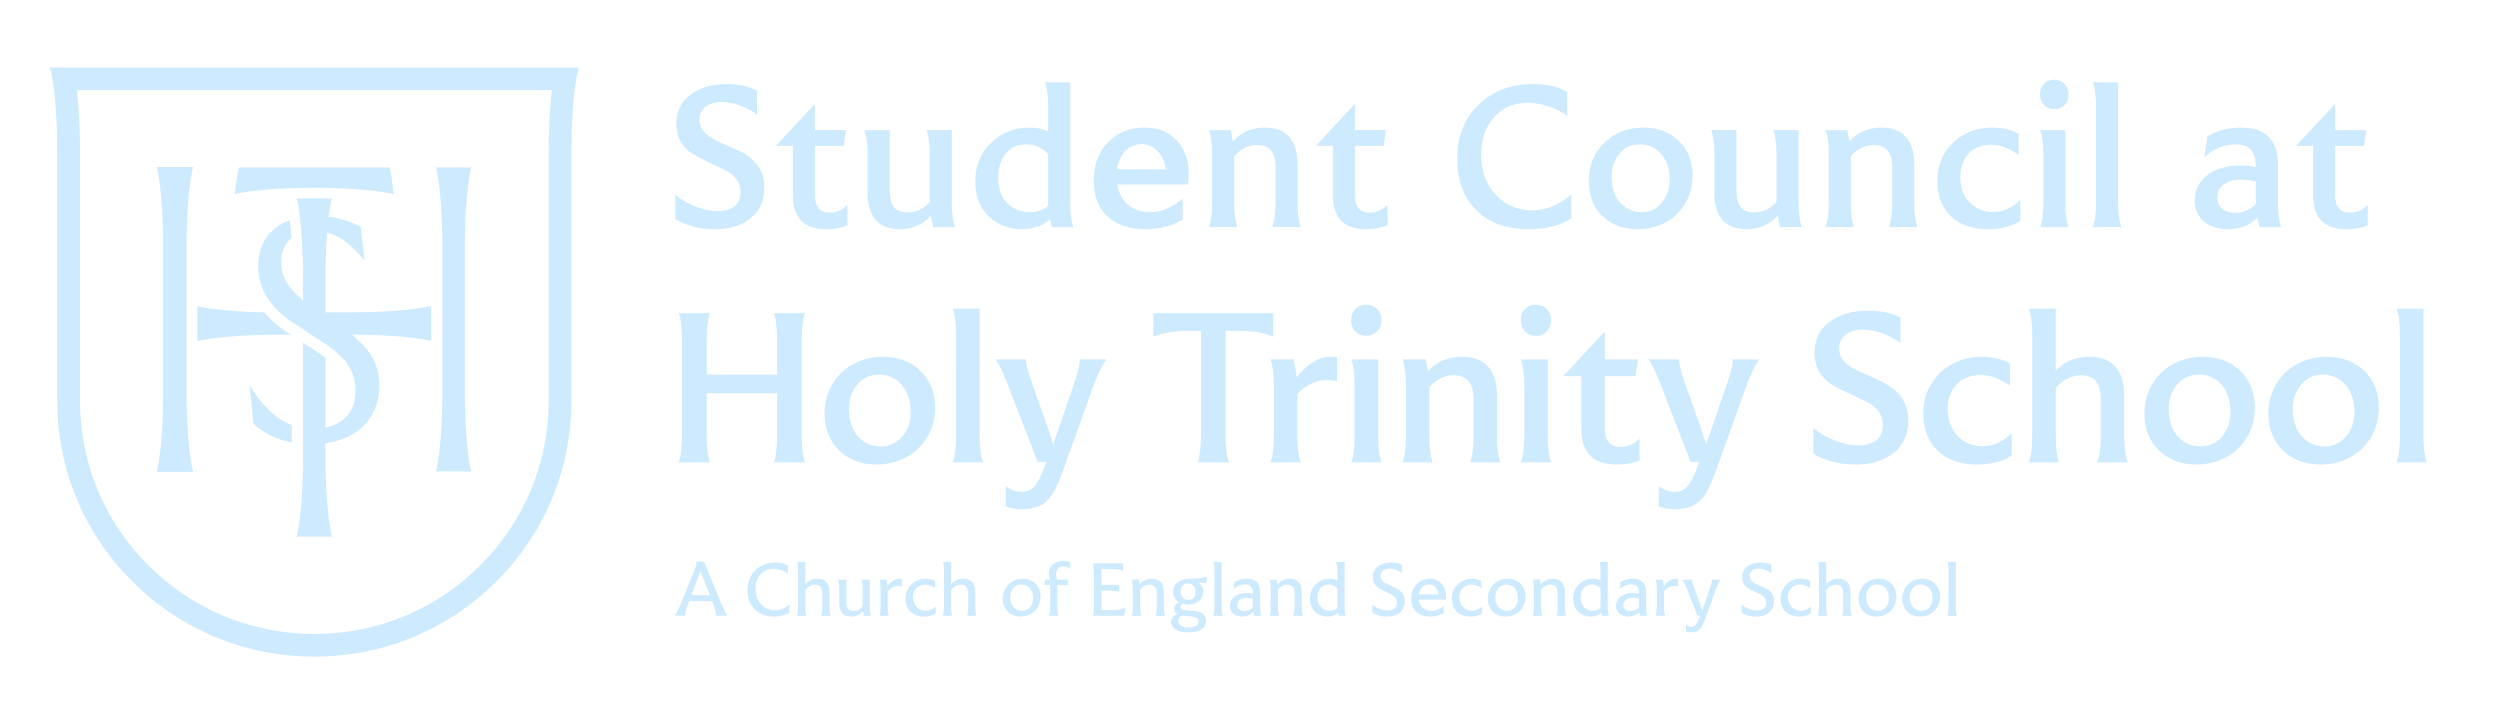 <?xml version="1.0" encoding="UTF-8" standalone="no"?>
<svg
   width="220"
   height="63"
   viewBox="0 0 220 63"
   fill="none"
   version="1.1"
   id="svg55"
   sodipodi:docname="shield4web.svg"
   inkscape:version="1.3.2 (091e20e, 2023-11-25, custom)"
   xmlns:inkscape="http://www.inkscape.org/namespaces/inkscape"
   xmlns:sodipodi="http://sodipodi.sourceforge.net/DTD/sodipodi-0.dtd"
   xmlns="http://www.w3.org/2000/svg"
   xmlns:svg="http://www.w3.org/2000/svg">
  <defs
     id="defs55" />
  <sodipodi:namedview
     id="namedview55"
     pagecolor="#ffffff"
     bordercolor="#000000"
     borderopacity="0.25"
     inkscape:showpageshadow="2"
     inkscape:pageopacity="0.0"
     inkscape:pagecheckerboard="0"
     inkscape:deskcolor="#d1d1d1"
     inkscape:zoom="2.4613636"
     inkscape:cx="152.55771"
     inkscape:cy="83.084026"
     inkscape:window-width="1920"
     inkscape:window-height="991"
     inkscape:window-x="1911"
     inkscape:window-y="-9"
     inkscape:window-maximized="1"
     inkscape:current-layer="svg55" />
  <path
     d="m 70.552,38.234 c 0,1.117 0.099,1.92 0.276,2.45 h -2.717 c 0.177,-0.529 0.276,-1.333 0.276,-2.45 v -3.625 h -6.203 v 3.625 c 0,1.117 0.099,1.92 0.276,2.45 h -2.717 c 0.177,-0.529 0.276,-1.333 0.276,-2.45 v -8.25 c 0,-1.097 -0.099,-1.901 -0.276,-2.43 h 2.717 c -0.177,0.529 -0.276,1.333 -0.276,2.43 v 2.979 h 6.203 v -2.979 c 0,-1.097 -0.099,-1.901 -0.276,-2.43 h 2.717 c -0.177,0.529 -0.276,1.333 -0.276,2.43 z"
     fill="#192837"
     id="path1"
     style="fill:#cdeaff;fill-opacity:1" />
  <path
     d="m 77.7,31.394 c 2.658,0 4.588,1.803 4.588,4.449 0,2.959 -2.225,5.036 -5.159,5.036 -2.678,0 -4.569,-1.803 -4.569,-4.488 0,-2.881 2.206,-4.997 5.14,-4.997 z m -0.374,1.568 c -1.575,0 -2.619,1.391 -2.619,2.998 0,2.332 1.418,3.331 2.816,3.331 1.575,0 2.619,-1.391 2.619,-2.998 0,-2.058 -1.162,-3.331 -2.816,-3.331 z"
     fill="#192837"
     id="path2"
     style="fill:#cdeaff;fill-opacity:1" />
  <path
     d="m 84.14,29.396 c 0,-0.921 -0.098,-1.666 -0.295,-2.234 h 2.363 v 11.288 c 0,0.941 0.099,1.685 0.295,2.234 h -2.659 c 0.197,-0.549 0.295,-1.293 0.295,-2.234 z"
     fill="#192837"
     id="path3"
     style="fill:#cdeaff;fill-opacity:1" />
  <path
     d="m 97.353,31.63 c -0.335,0.47 -0.768,1.333 -1.063,2.136 l -2.737,7.623 c -0.847,2.273 -1.398,3.351 -3.525,3.429 -0.571,0 -1.083,-0.079 -1.516,-0.255 v -1.784 c 0.433,0.333 0.906,0.509 1.418,0.509 0.926,0 1.438,-0.647 2.087,-2.469 l 0.059,-0.176 h -0.768 l -2.678,-6.937 c -0.374,-0.96 -0.709,-1.666 -1.024,-2.077 h 2.678 c 0,0.392 0.158,1.039 0.473,1.92 l 1.319,3.723 c 0.177,0.529 0.394,1.137 0.61,1.862 0.099,-0.372 0.236,-0.725 0.335,-1.019 l 0.256,-0.725 1.339,-3.919 c 0.276,-0.823 0.413,-1.43 0.413,-1.842 h 2.324 z"
     fill="#192837"
     id="path4"
     style="fill:#cdeaff;fill-opacity:1" />
  <path
     d="m 112.043,29.631 c -0.925,-0.372 -1.674,-0.509 -3.092,-0.509 h -1.102 v 9.112 c 0,1.117 0.098,1.94 0.295,2.45 h -2.737 c 0.177,-0.529 0.276,-1.333 0.276,-2.45 v -9.112 h -1.103 c -1.418,0 -2.166,0.137 -3.092,0.509 v -2.077 h 10.555 z"
     fill="#192837"
     id="path5"
     style="fill:#cdeaff;fill-opacity:1" />
  <path
     d="m 117.655,33.55 c -0.295,-0.059 -0.591,-0.098 -0.906,-0.098 -0.965,0 -1.831,0.411 -2.579,1.215 v 3.782 c 0,0.941 0.098,1.685 0.295,2.234 h -2.658 c 0.197,-0.549 0.295,-1.293 0.295,-2.234 v -4.586 c 0,-0.921 -0.098,-1.666 -0.295,-2.234 h 2.028 l 0.295,1.587 c 0.296,-0.451 0.709,-0.862 1.241,-1.234 0.532,-0.392 1.122,-0.588 1.772,-0.588 0.217,0 0.374,0.019 0.512,0.039 z"
     fill="#192837"
     id="path6"
     style="fill:#cdeaff;fill-opacity:1" />
  <path
     d="m 120.235,26.809 c 0.788,0 1.339,0.588 1.339,1.372 0,0.784 -0.551,1.372 -1.339,1.372 -0.788,0 -1.339,-0.569 -1.339,-1.372 0,-0.803 0.551,-1.372 1.339,-1.372 z m -1.024,7.055 c 0,-0.921 -0.099,-1.666 -0.295,-2.234 h 2.363 v 6.819 c 0,0.941 0.098,1.685 0.295,2.234 h -2.658 c 0.196,-0.549 0.295,-1.293 0.295,-2.234 v -4.586 z"
     fill="#192837"
     id="path7"
     style="fill:#cdeaff;fill-opacity:1" />
  <path
     d="m 129.372,40.683 c 0.197,-0.549 0.295,-1.293 0.295,-2.234 v -3.39 c 0,-1.391 -0.63,-2.038 -1.733,-2.038 -0.768,0 -1.496,0.333 -2.146,1.019 v 4.409 c 0,0.941 0.098,1.685 0.295,2.234 h -2.658 c 0.197,-0.549 0.295,-1.293 0.295,-2.234 v -4.586 c 0,-0.921 -0.098,-1.666 -0.295,-2.234 h 2.028 l 0.217,1.058 c 0.748,-0.862 1.752,-1.293 3.012,-1.293 2.029,0 3.053,1.215 3.053,3.469 v 3.586 c 0,0.941 0.098,1.685 0.295,2.234 z"
     fill="#192837"
     id="path8"
     style="fill:#cdeaff;fill-opacity:1" />
  <path
     d="m 135.162,26.809 c 0.787,0 1.339,0.588 1.339,1.372 0,0.784 -0.552,1.372 -1.339,1.372 -0.788,0 -1.339,-0.569 -1.339,-1.372 0,-0.803 0.551,-1.372 1.339,-1.372 z m -1.024,7.055 c 0,-0.921 -0.099,-1.666 -0.296,-2.234 h 2.363 v 6.819 c 0,0.941 0.099,1.685 0.296,2.234 h -2.659 c 0.197,-0.549 0.296,-1.293 0.296,-2.234 v -4.586 z"
     fill="#192837"
     id="path9"
     style="fill:#cdeaff;fill-opacity:1" />
  <path
     d="m 144.279,40.507 c -0.571,0.255 -1.241,0.372 -2.009,0.372 -2.225,0 -3.111,-1.195 -3.111,-3.175 v -4.605 h -1.536 l -0.019,-0.039 3.584,-3.841 h 0.039 v 2.41 h 2.914 l -0.216,1.47 h -2.698 v 4.625 c 0,1.078 0.472,1.607 1.398,1.607 0.61,0 1.162,-0.235 1.654,-0.725 z"
     fill="#192837"
     id="path10"
     style="fill:#cdeaff;fill-opacity:1" />
  <path
     d="m 154.814,31.63 c -0.335,0.47 -0.768,1.333 -1.063,2.136 l -2.738,7.623 c -0.846,2.273 -1.398,3.351 -3.525,3.429 -0.571,0 -1.083,-0.079 -1.516,-0.255 v -1.784 c 0.433,0.333 0.906,0.509 1.418,0.509 0.925,0 1.437,-0.647 2.087,-2.469 l 0.059,-0.176 h -0.768 l -2.678,-6.937 c -0.374,-0.96 -0.709,-1.666 -1.024,-2.077 h 2.678 c 0,0.392 0.157,1.039 0.473,1.92 l 1.319,3.723 c 0.177,0.529 0.394,1.137 0.61,1.862 0.099,-0.372 0.237,-0.725 0.335,-1.019 l 0.256,-0.725 1.339,-3.919 c 0.276,-0.823 0.414,-1.43 0.414,-1.842 h 2.323 z"
     fill="#192837"
     id="path11"
     style="fill:#cdeaff;fill-opacity:1" />
  <path
     d="m 159.579,37.666 c 0.532,0.451 1.162,0.803 1.891,1.097 0.728,0.294 1.437,0.431 2.087,0.431 1.339,0 2.147,-0.627 2.147,-1.783 -0.079,-1.43 -0.966,-1.881 -2.698,-2.646 -0.729,-0.333 -1.32,-0.627 -1.753,-0.882 -0.867,-0.549 -1.575,-1.431 -1.575,-2.822 0,-1.156 0.433,-2.077 1.299,-2.724 0.886,-0.666 2.028,-0.999 3.427,-0.999 1.102,0 2.047,0.196 2.835,0.607 v 2.234 c -0.846,-0.647 -2.166,-1.176 -3.288,-1.176 -1.241,0 -2.107,0.588 -2.107,1.666 0,0.392 0.118,0.725 0.335,1.019 0.452,0.549 1.024,0.843 2.205,1.333 0.768,0.333 1.379,0.627 1.831,0.921 0.946,0.568 1.714,1.548 1.714,3.057 0,2.41 -1.812,3.88 -4.648,3.88 -1.654,0 -3.092,-0.509 -3.702,-0.96 z"
     fill="#192837"
     id="path12"
     style="fill:#cdeaff;fill-opacity:1" />
  <path
     d="m 174.388,31.395 c 1.083,0 2.009,0.294 2.481,0.588 v 1.96 c -0.807,-0.568 -1.595,-0.941 -2.56,-0.941 -1.87,0 -2.914,1.293 -2.914,3.018 0,1.999 1.398,3.253 3.072,3.253 1.004,0 1.95,-0.529 2.56,-1.156 v 1.96 c -0.335,0.313 -1.575,0.803 -3.052,0.803 -2.895,0 -4.726,-1.705 -4.726,-4.507 -0.059,-2.841 2.323,-5.017 5.139,-4.978 z"
     fill="#192837"
     id="path13"
     style="fill:#cdeaff;fill-opacity:1" />
  <path
     d="m 184.569,40.683 c 0.197,-0.549 0.295,-1.293 0.295,-2.234 v -3.39 c 0,-1.391 -0.63,-2.038 -1.733,-2.038 -0.788,0 -1.536,0.372 -2.225,1.097 v 4.331 c 0,0.941 0.098,1.685 0.295,2.234 h -2.658 c 0.197,-0.549 0.295,-1.293 0.295,-2.234 v -9.054 c 0,-0.921 -0.098,-1.666 -0.295,-2.234 h 2.363 v 5.468 c 0.768,-0.823 1.753,-1.234 2.973,-1.234 2.029,0 3.053,1.215 3.053,3.469 v 3.586 c 0,0.941 0.098,1.685 0.295,2.234 z"
     fill="#192837"
     id="path14"
     style="fill:#cdeaff;fill-opacity:1" />
  <path
     d="m 193.843,31.394 c 2.659,0 4.589,1.803 4.589,4.449 0,2.959 -2.226,5.036 -5.16,5.036 -2.678,0 -4.568,-1.803 -4.568,-4.488 0,-2.881 2.205,-4.997 5.139,-4.997 z m -0.374,1.568 c -1.575,0 -2.619,1.391 -2.619,2.998 0,2.332 1.418,3.331 2.816,3.331 1.575,0 2.619,-1.391 2.619,-2.998 0,-2.058 -1.162,-3.331 -2.816,-3.331 z"
     fill="#192837"
     id="path15"
     style="fill:#cdeaff;fill-opacity:1" />
  <path
     d="m 204.753,31.394 c 2.659,0 4.588,1.803 4.588,4.449 0,2.959 -2.225,5.036 -5.159,5.036 -2.678,0 -4.569,-1.803 -4.569,-4.488 0,-2.881 2.206,-4.997 5.14,-4.997 z m -0.374,1.568 c -1.576,0 -2.619,1.391 -2.619,2.998 0,2.332 1.418,3.331 2.816,3.331 1.575,0 2.619,-1.391 2.619,-2.998 0,-2.058 -1.162,-3.331 -2.816,-3.331 z"
     fill="#192837"
     id="path16"
     style="fill:#cdeaff;fill-opacity:1" />
  <path
     d="m 211.192,29.396 c 0,-0.921 -0.098,-1.666 -0.295,-2.234 h 2.363 v 11.288 c 0,0.941 0.098,1.685 0.295,2.234 h -2.658 c 0.197,-0.549 0.295,-1.293 0.295,-2.234 z"
     fill="#192837"
     id="path17"
     style="fill:#cdeaff;fill-opacity:1" />
  <path
     d="M13.791 41.524L13.793 41.519C14.139 40.163 14.362 37.413 14.362 34.512V21.706C14.362 18.806 14.139 16.055 13.793 14.699L13.791 14.694H16.991L16.99 14.699C16.644 16.055 16.42 18.806 16.42 21.706V34.512C16.42 37.413 16.644 40.163 16.99 41.519L16.991 41.524H13.791H13.791Z"
     fill="#192837"
     id="path18"
     style="fill:#cdeaff;fill-opacity:1" />
  <path
     d="M38.373 41.481C38.713 40.099 38.932 37.378 38.932 34.511V21.706C38.932 18.836 38.713 16.112 38.373 14.737H41.462C41.122 16.115 40.904 18.836 40.904 21.706V34.511C40.904 37.385 41.123 40.109 41.462 41.481H38.373Z"
     fill="#192837"
     id="path19"
     style="fill:#cdeaff;fill-opacity:1" />
  <path
     d="M25.68 38.933C24.372 38.691 23.269 38.16 22.308 37.31L21.971 33.922C21.998 33.965 22.025 34.008 22.052 34.05C22.426 34.64 22.794 35.138 23.176 35.571C23.975 36.478 24.794 37.077 25.68 37.403V38.933H25.68Z"
     fill="#192837"
     id="path20"
     style="fill:#cdeaff;fill-opacity:1" />
  <path
     d="M27.66 57.782C21.616 57.782 15.935 55.44 11.663 51.188C7.39 46.936 5.037 41.282 5.037 35.268V13.256C5.037 10.379 4.817 7.658 4.477 6.323L4.378 5.94H50.943L50.845 6.323C50.507 7.644 50.288 10.347 50.285 13.209V35.268C50.285 41.281 47.932 46.935 43.659 51.188C39.385 55.44 33.704 57.781 27.661 57.781L27.66 57.782ZM6.776 8.03C6.938 9.429 7.032 11.198 7.039 13.012V35.268C7.039 40.749 9.184 45.902 13.079 49.778C16.975 53.654 22.153 55.789 27.66 55.789C33.168 55.789 38.346 53.654 42.241 49.778C46.136 45.903 48.282 40.75 48.282 35.268V13.256C48.282 11.383 48.378 9.479 48.546 8.03L48.557 7.934H6.765L6.776 8.03Z"
     fill="#192837"
     id="path21"
     style="fill:#cdeaff;fill-opacity:1" />
  <path
     d="M26.111 47.222C26.452 45.841 26.67 43.12 26.67 40.253V30.158L27.657 30.801C28.067 31.068 28.381 31.285 28.643 31.486V37.626L28.803 37.588C29.088 37.521 29.36 37.424 29.609 37.3C30.716 36.747 31.278 35.768 31.278 34.39C31.278 33.012 30.781 32.002 29.617 31.009C29.375 30.802 29.106 30.596 28.796 30.38L28.665 30.288C28.547 30.207 28.399 30.107 28.195 29.975L25.817 28.424C25.802 28.414 25.743 28.375 25.743 28.375C25.29 28.068 24.884 27.747 24.538 27.419C24.231 27.129 23.962 26.827 23.736 26.519C23.061 25.601 22.718 24.569 22.718 23.451C22.718 21.577 23.578 20.213 25.204 19.505C25.302 19.463 25.403 19.423 25.506 19.386C25.559 19.865 25.605 20.395 25.643 20.963C25.047 21.429 24.744 22.138 24.744 23.071C24.744 24.004 25.044 24.738 25.689 25.494C25.718 25.529 25.75 25.565 25.783 25.6C25.975 25.816 26.194 26.028 26.453 26.25L26.669 26.436V23.975C26.647 21.263 26.436 18.782 26.117 17.472L27.387 17.449H27.929L29.194 17.472C29.099 17.863 29.014 18.358 28.939 18.944L28.923 19.071L29.05 19.089C29.235 19.116 29.413 19.147 29.582 19.182C30.388 19.348 31.155 19.626 31.745 19.965L32.085 22.974C32.016 22.884 31.946 22.794 31.876 22.706C31.112 21.751 30.352 21.112 29.555 20.751C29.35 20.659 29.142 20.583 28.937 20.527L28.783 20.485L28.767 20.721C28.763 20.773 28.759 20.825 28.756 20.877C28.681 21.978 28.641 23.203 28.64 24.419V27.489H31.068V27.483C33.544 27.477 35.982 27.306 37.439 27.035C37.631 26.998 37.796 26.963 37.941 26.928V30.002C37.788 29.964 37.621 29.929 37.439 29.895C36.118 29.648 34.066 29.486 31.81 29.452H30.994L31.224 29.68L31.238 29.69C31.535 29.944 31.786 30.185 32.002 30.423C32.945 31.454 33.385 32.568 33.385 33.928C33.385 36.343 31.962 38.17 29.579 38.816C29.319 38.886 29.041 38.945 28.752 38.989L28.642 39.006V40.252C28.642 43.122 28.86 45.846 29.199 47.222H26.111L26.111 47.222Z"
     fill="#192837"
     id="path22"
     style="fill:#cdeaff;fill-opacity:1" />
  <path
     d="M17.369 26.943C18.572 27.237 20.759 27.439 23.249 27.488C23.55 27.844 23.899 28.189 24.288 28.514C24.59 28.767 24.922 29.014 25.276 29.249L25.587 29.452L24.242 29.461C21.408 29.468 18.725 29.685 17.369 30.017V26.943Z"
     fill="#192837"
     id="path23"
     style="fill:#cdeaff;fill-opacity:1" />
  <path
     d="M20.668 17.079C20.764 16.1 20.888 15.297 21.027 14.752L21.031 14.736H34.275L34.279 14.752C34.418 15.296 34.541 16.098 34.636 17.075C33.245 16.74 30.521 16.525 27.66 16.525C24.8 16.525 22.055 16.742 20.668 17.079H20.668Z"
     fill="#192837"
     id="path24"
     style="fill:#cdeaff;fill-opacity:1" />
  <path
     d="m 68.229,49.506 c 0.445,0 0.847,0.097 1.104,0.256 v 0.726 c -0.327,-0.256 -0.833,-0.429 -1.285,-0.429 -0.924,0 -1.569,0.733 -1.569,1.742 0,1.099 0.729,1.9 1.729,1.9 0.465,0 0.882,-0.173 1.257,-0.511 v 0.719 c -0.305,0.201 -0.806,0.352 -1.382,0.352 -1.396,0 -2.299,-0.954 -2.299,-2.301 -0.021,-1.451 1.035,-2.474 2.445,-2.453 z"
     fill="#192837"
     id="path25"
     style="fill:#cdeaff;fill-opacity:1" />
  <path
     d="m 72.27,54.192 c 0.062,-0.201 0.097,-0.463 0.097,-0.788 v -1.202 c 0,-0.505 -0.229,-0.753 -0.639,-0.753 -0.312,0 -0.597,0.152 -0.861,0.449 v 1.506 c 0,0.325 0.035,0.587 0.097,0.788 h -0.819 c 0.062,-0.214 0.09,-0.477 0.09,-0.788 v -3.172 c 0,-0.318 -0.028,-0.581 -0.09,-0.788 h 0.722 v 1.97 c 0.271,-0.325 0.625,-0.484 1.077,-0.484 0.674,0 1.055,0.414 1.055,1.182 v 1.292 c 0,0.325 0.035,0.587 0.097,0.788 h -0.826 z"
     fill="#192837"
     id="path26"
     style="fill:#cdeaff;fill-opacity:1" />
  <path
     d="m 76.021,54.191 -0.083,-0.38 c -0.264,0.297 -0.604,0.449 -1.028,0.449 -0.722,0 -1.056,-0.463 -1.056,-1.161 v -1.299 c 0,-0.297 -0.035,-0.56 -0.097,-0.788 h 0.729 v 1.956 c 0,0.504 0.16,0.795 0.632,0.795 0.299,0 0.563,-0.124 0.792,-0.38 v -1.583 c 0,-0.318 -0.028,-0.58 -0.09,-0.788 h 0.722 v 2.391 c 0,0.297 0.035,0.56 0.097,0.788 h -0.618 z"
     fill="#192837"
     id="path27"
     style="fill:#cdeaff;fill-opacity:1" />
  <path
     d="m 79.36,51.6 c -0.104,-0.021 -0.202,-0.035 -0.305,-0.035 -0.34,0 -0.653,0.152 -0.93,0.463 v 1.375 c 0,0.325 0.035,0.587 0.097,0.788 h -0.819 c 0.062,-0.214 0.09,-0.477 0.09,-0.788 v -1.603 c 0,-0.311 -0.028,-0.574 -0.09,-0.788 h 0.611 l 0.104,0.553 c 0.097,-0.152 0.243,-0.297 0.431,-0.429 0.187,-0.138 0.403,-0.207 0.632,-0.207 0.076,0 0.132,0.007 0.18,0.014 v 0.657 z"
     fill="#192837"
     id="path28"
     style="fill:#cdeaff;fill-opacity:1" />
  <path
     d="m 81.45,50.93 c 0.361,0 0.667,0.09 0.834,0.193 v 0.622 c -0.292,-0.201 -0.583,-0.304 -0.875,-0.304 -0.674,0 -1.07,0.484 -1.07,1.12 0,0.712 0.493,1.189 1.118,1.189 0.34,0 0.667,-0.159 0.882,-0.373 v 0.622 c -0.132,0.111 -0.535,0.263 -1.028,0.263 -0.979,0 -1.632,-0.601 -1.632,-1.576 0,-0.974 0.771,-1.755 1.771,-1.755 z"
     fill="#192837"
     id="path29"
     style="fill:#cdeaff;fill-opacity:1" />
  <path
     d="m 85.103,54.192 c 0.062,-0.201 0.097,-0.463 0.097,-0.788 v -1.202 c 0,-0.505 -0.229,-0.753 -0.639,-0.753 -0.312,0 -0.597,0.152 -0.861,0.449 v 1.506 c 0,0.325 0.035,0.587 0.097,0.788 h -0.819 c 0.062,-0.214 0.09,-0.477 0.09,-0.788 v -3.172 c 0,-0.318 -0.028,-0.581 -0.09,-0.788 h 0.722 v 1.97 c 0.271,-0.325 0.625,-0.484 1.076,-0.484 0.674,0 1.055,0.414 1.055,1.182 v 1.292 c 0,0.325 0.035,0.587 0.097,0.788 h -0.826 z"
     fill="#192837"
     id="path30"
     style="fill:#cdeaff;fill-opacity:1" />
  <path
     d="m 89.992,50.929 c 0.937,0 1.576,0.657 1.576,1.569 0,1.03 -0.736,1.762 -1.75,1.762 -0.937,0 -1.576,-0.657 -1.576,-1.576 0,-0.988 0.743,-1.755 1.75,-1.755 z m -0.125,0.504 c -0.59,0 -0.965,0.518 -0.965,1.099 0,0.836 0.507,1.223 1.042,1.223 0.298,0 0.528,-0.104 0.701,-0.318 0.174,-0.214 0.264,-0.477 0.264,-0.788 0,-0.74 -0.423,-1.216 -1.042,-1.216 z"
     fill="#192837"
     id="path31"
     style="fill:#cdeaff;fill-opacity:1" />
  <path
     d="m 93.034,51.012 h 0.972 l -0.076,0.463 h -0.882 v 1.928 c 0,0.311 0.028,0.574 0.09,0.788 h -0.819 c 0.062,-0.201 0.097,-0.463 0.097,-0.788 v -1.928 h -0.514 l 0.069,-0.463 h 0.423 c -0.062,-0.186 -0.097,-0.359 -0.097,-0.532 0,-0.691 0.507,-1.12 1.285,-1.12 0.278,0 0.493,0.055 0.604,0.111 v 0.608 c -0.139,-0.117 -0.382,-0.235 -0.639,-0.235 -0.396,0 -0.611,0.27 -0.611,0.657 0,0.193 0.049,0.394 0.097,0.511 z"
     fill="#192837"
     id="path32"
     style="fill:#cdeaff;fill-opacity:1" />
  <path
     d="m 98.923,54.191 h -2.743 c 0.056,-0.186 0.083,-0.477 0.083,-0.864 v -2.889 c 0,-0.38 -0.028,-0.67 -0.083,-0.857 h 2.667 v 0.657 c -0.278,-0.117 -0.583,-0.159 -1.035,-0.159 h -0.882 v 1.389 h 1.562 v 0.622 c -0.215,-0.083 -0.59,-0.124 -0.93,-0.124 h -0.632 v 1.721 h 1 c 0.465,0 0.764,-0.069 1.104,-0.201 l -0.111,0.705 z"
     fill="#192837"
     id="path33"
     style="fill:#cdeaff;fill-opacity:1" />
  <path
     d="m 101.693,54.191 c 0.062,-0.201 0.097,-0.463 0.097,-0.788 v -1.202 c 0,-0.504 -0.215,-0.753 -0.639,-0.753 -0.298,0 -0.569,0.138 -0.826,0.421 v 1.534 c 0,0.325 0.035,0.587 0.097,0.788 h -0.826 c 0.063,-0.201 0.097,-0.463 0.097,-0.788 v -1.603 c 0,-0.311 -0.027,-0.574 -0.09,-0.788 h 0.611 l 0.077,0.408 c 0.284,-0.339 0.687,-0.491 1.083,-0.491 0.674,0 1.048,0.408 1.048,1.182 v 1.292 c 0,0.325 0.035,0.587 0.098,0.788 h -0.826 z"
     fill="#192837"
     id="path34"
     style="fill:#cdeaff;fill-opacity:1" />
  <path
     d="m 106.026,51.303 c -0.146,0 -0.333,-0.014 -0.556,-0.042 0.223,0.145 0.41,0.415 0.41,0.795 0,0.663 -0.542,1.154 -1.34,1.154 -0.146,0 -0.292,-0.021 -0.438,-0.062 -0.111,0.028 -0.222,0.111 -0.222,0.256 0,0.242 0.201,0.29 0.75,0.318 0.298,0.021 0.556,0.048 0.757,0.09 0.409,0.083 0.743,0.325 0.743,0.802 0,0.636 -0.479,1.037 -1.563,1.037 -1.02,0 -1.513,-0.394 -1.513,-0.926 0,-0.387 0.278,-0.601 0.583,-0.684 -0.208,-0.09 -0.312,-0.249 -0.312,-0.477 0,-0.256 0.173,-0.456 0.451,-0.546 -0.326,-0.186 -0.535,-0.498 -0.535,-0.94 0,-0.719 0.549,-1.127 1.403,-1.147 0.417,-0.007 0.729,-0.028 0.931,-0.048 0.208,-0.021 0.423,-0.069 0.652,-0.138 l 0.007,0.007 -0.083,0.553 h -0.125 z m -1.993,2.868 c -0.187,0.076 -0.347,0.228 -0.347,0.456 0,0.352 0.312,0.587 0.93,0.587 0.584,0 0.868,-0.201 0.868,-0.511 0,-0.311 -0.291,-0.442 -0.854,-0.477 z m 0.5,-2.833 c -0.389,0 -0.639,0.283 -0.639,0.698 0,0.498 0.327,0.76 0.681,0.76 0.389,0 0.645,-0.283 0.645,-0.698 0,-0.463 -0.291,-0.76 -0.687,-0.76 z"
     fill="#192837"
     id="path35"
     style="fill:#cdeaff;fill-opacity:1" />
  <path
     d="m 106.873,50.232 c 0,-0.318 -0.028,-0.581 -0.09,-0.788 h 0.722 v 3.96 c 0,0.325 0.035,0.587 0.097,0.788 h -0.819 c 0.062,-0.214 0.09,-0.477 0.09,-0.788 v -3.172 z"
     fill="#192837"
     id="path36"
     style="fill:#cdeaff;fill-opacity:1" />
  <path
     d="m 110.366,54.191 -0.062,-0.332 c -0.271,0.27 -0.604,0.401 -1,0.401 -0.298,0 -0.549,-0.083 -0.757,-0.249 -0.208,-0.166 -0.312,-0.401 -0.312,-0.698 0,-0.629 0.528,-1.127 1.486,-1.127 0.215,0 0.396,0.021 0.535,0.055 v -0.042 c 0,-0.518 -0.223,-0.774 -0.674,-0.774 -0.375,0 -0.715,0.138 -1.028,0.415 l -0.007,-0.007 0.104,-0.636 c 0.327,-0.18 0.681,-0.27 1.077,-0.27 0.771,0 1.16,0.394 1.16,1.182 v 1.292 c 0,0.325 0.034,0.587 0.097,0.788 h -0.618 z m -0.111,-1.506 c -0.173,-0.048 -0.347,-0.076 -0.52,-0.076 -0.556,0 -0.848,0.263 -0.848,0.629 0,0.325 0.229,0.539 0.611,0.539 0.285,0 0.542,-0.111 0.757,-0.339 z"
     fill="#192837"
     id="path37"
     style="fill:#cdeaff;fill-opacity:1" />
  <path
     d="m 113.824,54.191 c 0.063,-0.201 0.098,-0.463 0.098,-0.788 v -1.202 c 0,-0.504 -0.216,-0.753 -0.639,-0.753 -0.299,0 -0.57,0.138 -0.827,0.421 v 1.534 c 0,0.325 0.035,0.587 0.098,0.788 h -0.826 c 0.062,-0.201 0.097,-0.463 0.097,-0.788 v -1.603 c 0,-0.311 -0.028,-0.574 -0.091,-0.788 h 0.612 l 0.076,0.408 c 0.285,-0.339 0.687,-0.491 1.083,-0.491 0.674,0 1.049,0.408 1.049,1.182 v 1.292 c 0,0.325 0.035,0.587 0.097,0.788 h -0.826 z"
     fill="#192837"
     id="path38"
     style="fill:#cdeaff;fill-opacity:1" />
  <path
     d="m 117.804,54.191 -0.056,-0.283 c -0.201,0.201 -0.521,0.352 -0.944,0.352 -0.827,0 -1.528,-0.594 -1.528,-1.562 0,-1.05 0.778,-1.769 1.736,-1.769 0.257,0 0.486,0.055 0.68,0.166 v -0.857 c 0,-0.304 -0.034,-0.567 -0.097,-0.795 h 0.729 v 3.96 c 0,0.311 0.028,0.574 0.091,0.788 z m -0.112,-2.384 c -0.138,-0.201 -0.416,-0.373 -0.777,-0.373 -0.591,0 -0.98,0.463 -0.98,1.133 0,0.753 0.494,1.189 1.07,1.189 0.292,0 0.521,-0.09 0.687,-0.263 v -1.686 z"
     fill="#192837"
     id="path39"
     style="fill:#cdeaff;fill-opacity:1" />
  <path
     d="m 120.768,53.217 c 0.361,0.297 0.91,0.505 1.355,0.505 0.5,0 0.805,-0.242 0.805,-0.677 -0.027,-0.525 -0.354,-0.691 -0.965,-0.961 -0.257,-0.117 -0.459,-0.221 -0.611,-0.311 -0.306,-0.193 -0.549,-0.504 -0.549,-0.981 0,-0.394 0.146,-0.712 0.444,-0.94 0.299,-0.228 0.688,-0.345 1.174,-0.345 0.382,0 0.701,0.069 0.951,0.207 v 0.712 c -0.284,-0.221 -0.722,-0.387 -1.111,-0.387 -0.465,0 -0.791,0.235 -0.791,0.643 0.034,0.47 0.326,0.601 0.916,0.857 0.264,0.111 0.479,0.214 0.639,0.318 0.327,0.193 0.59,0.532 0.59,1.064 0,0.829 -0.604,1.341 -1.576,1.341 -0.577,0 -1.07,-0.18 -1.271,-0.325 z"
     fill="#192837"
     id="path40"
     style="fill:#cdeaff;fill-opacity:1" />
  <path
     d="m 124.859,52.768 c 0.083,0.615 0.514,0.988 1.125,0.988 0.361,0 0.715,-0.145 1.055,-0.429 v 0.622 c -0.243,0.145 -0.68,0.311 -1.201,0.311 -1.021,0 -1.653,-0.636 -1.653,-1.583 0,-1.016 0.694,-1.748 1.639,-1.748 0.896,0 1.424,0.663 1.424,1.506 0,0.131 -0.007,0.242 -0.028,0.332 h -2.361 z m 1.729,-0.456 c -0.063,-0.546 -0.403,-0.885 -0.854,-0.885 -0.452,0 -0.799,0.359 -0.875,0.885 z"
     fill="#192837"
     id="path41"
     style="fill:#cdeaff;fill-opacity:1" />
  <path
     d="m 129.532,50.93 c 0.361,0 0.667,0.09 0.834,0.193 v 0.622 c -0.292,-0.201 -0.584,-0.304 -0.875,-0.304 -0.674,0 -1.07,0.484 -1.07,1.12 0,0.712 0.493,1.189 1.118,1.189 0.341,0 0.667,-0.159 0.882,-0.373 v 0.622 c -0.132,0.111 -0.534,0.263 -1.027,0.263 -0.98,0 -1.632,-0.601 -1.632,-1.576 0,-0.974 0.77,-1.755 1.771,-1.755 z"
     fill="#192837"
     id="path42"
     style="fill:#cdeaff;fill-opacity:1" />
  <path
     d="m 132.671,50.929 c 0.937,0 1.576,0.657 1.576,1.569 0,1.03 -0.736,1.762 -1.75,1.762 -0.937,0 -1.576,-0.657 -1.576,-1.576 0,-0.988 0.743,-1.755 1.75,-1.755 z m -0.125,0.504 c -0.59,0 -0.965,0.518 -0.965,1.099 0,0.836 0.507,1.223 1.041,1.223 0.299,0 0.528,-0.104 0.702,-0.318 0.173,-0.214 0.264,-0.477 0.264,-0.788 0,-0.74 -0.424,-1.216 -1.042,-1.216 z"
     fill="#192837"
     id="path43"
     style="fill:#cdeaff;fill-opacity:1" />
  <path
     d="m 136.984,54.191 c 0.062,-0.201 0.097,-0.463 0.097,-0.788 v -1.202 c 0,-0.504 -0.215,-0.753 -0.639,-0.753 -0.298,0 -0.569,0.138 -0.826,0.421 v 1.534 c 0,0.325 0.035,0.587 0.097,0.788 h -0.826 c 0.062,-0.201 0.097,-0.463 0.097,-0.788 v -1.603 c 0,-0.311 -0.028,-0.574 -0.09,-0.788 h 0.611 l 0.076,0.408 c 0.285,-0.339 0.688,-0.491 1.084,-0.491 0.673,0 1.048,0.408 1.048,1.182 v 1.292 c 0,0.325 0.035,0.587 0.098,0.788 z"
     fill="#192837"
     id="path44"
     style="fill:#cdeaff;fill-opacity:1" />
  <path
     d="m 140.963,54.191 -0.056,-0.283 c -0.201,0.201 -0.521,0.352 -0.944,0.352 -0.827,0 -1.528,-0.594 -1.528,-1.562 0,-1.05 0.778,-1.769 1.736,-1.769 0.257,0 0.486,0.055 0.681,0.166 v -0.857 c 0,-0.304 -0.035,-0.567 -0.098,-0.795 h 0.73 v 3.96 c 0,0.311 0.027,0.574 0.09,0.788 z m -0.111,-2.384 c -0.139,-0.201 -0.417,-0.373 -0.778,-0.373 -0.59,0 -0.979,0.463 -0.979,1.133 0,0.753 0.493,1.189 1.069,1.189 0.292,0 0.521,-0.09 0.688,-0.263 v -1.686 z"
     fill="#192837"
     id="path45"
     style="fill:#cdeaff;fill-opacity:1" />
  <path
     d="m 144.338,54.191 -0.063,-0.332 c -0.271,0.27 -0.604,0.401 -1,0.401 -0.298,0 -0.548,-0.083 -0.757,-0.249 -0.208,-0.166 -0.312,-0.401 -0.312,-0.698 0,-0.629 0.528,-1.127 1.486,-1.127 0.216,0 0.396,0.021 0.535,0.055 v -0.042 c 0,-0.518 -0.222,-0.774 -0.674,-0.774 -0.375,0 -0.715,0.138 -1.028,0.415 l -0.007,-0.007 0.105,-0.636 c 0.326,-0.18 0.68,-0.27 1.076,-0.27 0.771,0 1.16,0.394 1.16,1.182 v 1.292 c 0,0.325 0.035,0.587 0.097,0.788 z m -0.112,-1.506 c -0.173,-0.048 -0.347,-0.076 -0.52,-0.076 -0.556,0 -0.848,0.263 -0.848,0.629 0,0.325 0.23,0.539 0.612,0.539 0.284,0 0.541,-0.111 0.756,-0.339 z"
     fill="#192837"
     id="path46"
     style="fill:#cdeaff;fill-opacity:1" />
  <path
     d="m 147.664,51.6 c -0.104,-0.021 -0.201,-0.035 -0.305,-0.035 -0.341,0 -0.653,0.152 -0.931,0.463 v 1.375 c 0,0.325 0.035,0.587 0.097,0.788 h -0.819 c 0.063,-0.214 0.09,-0.477 0.09,-0.788 v -1.603 c 0,-0.311 -0.027,-0.574 -0.09,-0.788 h 0.611 l 0.104,0.553 c 0.098,-0.152 0.243,-0.297 0.431,-0.429 0.188,-0.138 0.403,-0.207 0.632,-0.207 0.076,0 0.132,0.007 0.181,0.014 v 0.657 z"
     fill="#192837"
     id="path47"
     style="fill:#cdeaff;fill-opacity:1" />
  <path
     d="m 151.406,51.013 c -0.131,0.201 -0.256,0.456 -0.375,0.753 l -0.944,2.612 c -0.333,0.885 -0.521,1.237 -1.229,1.271 -0.188,0 -0.354,-0.028 -0.486,-0.083 v -0.567 c 0.111,0.09 0.278,0.166 0.465,0.166 0.313,0 0.507,-0.235 0.757,-0.926 l 0.021,-0.062 h -0.25 l -0.944,-2.433 c -0.132,-0.339 -0.25,-0.58 -0.361,-0.733 h 0.847 c 0,0.138 0.055,0.366 0.167,0.677 l 0.479,1.327 0.062,0.18 c 0.076,0.214 0.132,0.394 0.181,0.539 l 0.18,-0.532 0.063,-0.166 0.472,-1.375 c 0.097,-0.277 0.145,-0.491 0.145,-0.649 z"
     fill="#192837"
     id="path48"
     style="fill:#cdeaff;fill-opacity:1" />
  <path
     d="m 153.268,53.217 c 0.361,0.297 0.91,0.505 1.354,0.505 0.5,0 0.806,-0.242 0.806,-0.677 -0.028,-0.525 -0.354,-0.691 -0.965,-0.961 -0.257,-0.117 -0.459,-0.221 -0.612,-0.311 -0.305,-0.193 -0.548,-0.504 -0.548,-0.981 0,-0.394 0.146,-0.712 0.444,-0.94 0.299,-0.228 0.688,-0.345 1.174,-0.345 0.382,0 0.701,0.069 0.951,0.207 v 0.712 c -0.284,-0.221 -0.722,-0.387 -1.111,-0.387 -0.465,0 -0.791,0.235 -0.791,0.643 0.034,0.47 0.326,0.601 0.916,0.857 0.264,0.111 0.479,0.214 0.639,0.318 0.327,0.193 0.59,0.532 0.59,1.064 0,0.829 -0.604,1.341 -1.576,1.341 -0.576,0 -1.069,-0.18 -1.271,-0.325 z"
     fill="#192837"
     id="path49"
     style="fill:#cdeaff;fill-opacity:1" />
  <path
     d="m 158.455,50.93 c 0.361,0 0.667,0.09 0.834,0.193 v 0.622 c -0.292,-0.201 -0.584,-0.304 -0.875,-0.304 -0.674,0 -1.07,0.484 -1.07,1.12 0,0.712 0.493,1.189 1.118,1.189 0.341,0 0.667,-0.159 0.882,-0.373 v 0.622 c -0.132,0.111 -0.534,0.263 -1.028,0.263 -0.979,0 -1.631,-0.601 -1.631,-1.576 0,-0.974 0.77,-1.755 1.77,-1.755 z"
     fill="#192837"
     id="path50"
     style="fill:#cdeaff;fill-opacity:1" />
  <path
     d="m 162.108,54.192 c 0.062,-0.201 0.097,-0.463 0.097,-0.788 v -1.202 c 0,-0.505 -0.229,-0.753 -0.639,-0.753 -0.313,0 -0.597,0.152 -0.861,0.449 v 1.506 c 0,0.325 0.035,0.587 0.097,0.788 h -0.819 c 0.062,-0.214 0.09,-0.477 0.09,-0.788 v -3.172 c 0,-0.318 -0.028,-0.581 -0.09,-0.788 h 0.722 v 1.97 c 0.271,-0.325 0.625,-0.484 1.077,-0.484 0.673,0 1.055,0.414 1.055,1.182 v 1.292 c 0,0.325 0.035,0.587 0.097,0.788 h -0.826 z"
     fill="#192837"
     id="path51"
     style="fill:#cdeaff;fill-opacity:1" />
  <path
     d="m 165.302,50.929 c 0.938,0 1.577,0.657 1.577,1.569 0,1.03 -0.736,1.762 -1.75,1.762 -0.938,0 -1.577,-0.657 -1.577,-1.576 0,-0.988 0.743,-1.755 1.75,-1.755 z m -0.125,0.504 c -0.59,0 -0.965,0.518 -0.965,1.099 0,0.836 0.507,1.223 1.042,1.223 0.298,0 0.527,-0.104 0.701,-0.318 0.174,-0.214 0.264,-0.477 0.264,-0.788 0,-0.74 -0.423,-1.216 -1.042,-1.216 z"
     fill="#192837"
     id="path52"
     style="fill:#cdeaff;fill-opacity:1" />
  <path
     d="m 169.15,50.929 c 0.937,0 1.576,0.657 1.576,1.569 0,1.03 -0.736,1.762 -1.75,1.762 -0.937,0 -1.577,-0.657 -1.577,-1.576 0,-0.988 0.743,-1.755 1.751,-1.755 z m -0.126,0.504 c -0.59,0 -0.965,0.518 -0.965,1.099 0,0.836 0.507,1.223 1.042,1.223 0.298,0 0.527,-0.104 0.701,-0.318 0.174,-0.214 0.264,-0.477 0.264,-0.788 0,-0.74 -0.424,-1.216 -1.042,-1.216 z"
     fill="#192837"
     id="path53"
     style="fill:#cdeaff;fill-opacity:1" />
  <path
     d="m 171.476,50.232 c 0,-0.318 -0.028,-0.581 -0.091,-0.788 h 0.723 v 3.96 c 0,0.325 0.034,0.587 0.097,0.788 h -0.819 c 0.062,-0.214 0.09,-0.477 0.09,-0.788 v -3.172 z"
     fill="#192837"
     id="path54"
     style="fill:#cdeaff;fill-opacity:1" />
  <path
     d="m 63.037,54.171 c -0.007,-0.256 -0.071,-0.462 -0.207,-0.832 l -0.172,-0.448 h -2.008 l -0.164,0.434 c -0.143,0.384 -0.214,0.668 -0.214,0.846 h -0.886 c 0.164,-0.235 0.35,-0.597 0.557,-1.095 l 1.115,-2.78 c 0.172,-0.427 0.229,-0.597 0.229,-0.732 0,-0.05 -0.007,-0.092 -0.021,-0.135 h 0.693 l 1.5,3.655 c 0.15,0.377 0.386,0.853 0.536,1.088 h -0.957 z m -0.579,-1.799 -0.693,-1.799 c -0.029,-0.064 -0.071,-0.185 -0.121,-0.356 -0.021,0.092 -0.064,0.213 -0.121,0.363 l -0.679,1.792 z"
     fill="#192837"
     id="path55"
     style="fill:#cdeaff;fill-opacity:1" />
  <path
     style="font-size:18.476px;font-family:'LXSHPF+FSBenjamin-Medium';-inkscape-font-specification:'LXSHPF+FSBenjamin-Medium, Normal';fill:#cdeaff;stroke:#ffffff;stroke-width:0"
     d="m 62.9,20.169 q -1.164,0 -2.106,-0.296 -0.942,-0.296 -1.367,-0.61 v -2.125 q 0.739,0.628 1.774,1.035 1.035,0.406 1.958,0.406 0.942,0 1.478,-0.425 0.536,-0.443 0.536,-1.256 0,-0.684 -0.425,-1.182 -0.406,-0.517 -1.035,-0.794 -0.628,-0.296 -1.367,-0.647 -0.739,-0.37 -1.367,-0.721 -0.628,-0.37 -1.053,-1.053 -0.406,-0.684 -0.406,-1.589 0,-1.644 1.219,-2.568 1.238,-0.942 3.215,-0.942 1.552,0 2.661,0.573 v 2.106 q -0.591,-0.462 -1.441,-0.776 -0.85,-0.333 -1.644,-0.333 -0.868,0 -1.423,0.406 -0.554,0.406 -0.554,1.164 0,0.721 0.591,1.238 0.591,0.499 1.423,0.85 0.831,0.333 1.663,0.739 0.85,0.406 1.441,1.201 0.591,0.794 0.591,1.94 0,1.7 -1.182,2.679 -1.182,0.979 -3.178,0.979 z M 73.025,18.71 q 0.868,0 1.552,-0.684 v 1.792 q -0.794,0.351 -1.885,0.351 -2.919,0 -2.919,-2.993 v -4.342 h -1.441 l -0.018,-0.037 3.363,-3.621 h 0.037 v 2.273 h 2.734 l -0.203,1.386 h -2.531 v 4.36 q 0,1.515 1.312,1.515 z m 11.012,1.275 H 82.133 L 81.912,18.987 q -1.072,1.182 -2.734,1.182 -1.404,0 -2.125,-0.831 -0.702,-0.831 -0.702,-2.254 v -3.529 q 0,-1.293 -0.277,-2.106 h 2.217 v 5.247 q 0,0.961 0.333,1.478 0.351,0.517 1.238,0.517 1.146,0 1.958,-0.924 v -4.213 q 0,-1.293 -0.277,-2.106 h 2.217 v 6.43 q 0,1.293 0.277,2.106 z m 10.42,0 H 92.554 l -0.148,-0.684 q -0.979,0.868 -2.476,0.868 -1.718,0 -2.919,-1.127 -1.182,-1.127 -1.182,-3.03 0,-2.143 1.386,-3.455 1.386,-1.33 3.381,-1.33 0.979,0 1.644,0.351 V 9.38 q 0,-1.33 -0.277,-2.143 h 2.217 V 17.878 q 0,1.33 0.277,2.106 z M 87.843,15.624 q 0,1.441 0.794,2.254 0.813,0.794 1.958,0.794 1.016,0 1.644,-0.554 v -4.527 Q 92,13.241 91.482,12.982 90.983,12.705 90.318,12.705 q -1.127,0 -1.811,0.813 -0.665,0.813 -0.665,2.106 z m 16.758,-0.333 q 0,0.573 -0.074,0.942 h -6.208 q 0.185,1.146 0.961,1.792 0.776,0.647 1.921,0.647 1.497,0 2.882,-1.201 v 1.829 q -1.349,0.868 -3.307,0.868 -2.106,0 -3.326,-1.127 -1.201,-1.146 -1.201,-3.122 0,-2.088 1.238,-3.381 1.256,-1.312 3.233,-1.312 1.811,0 2.845,1.146 1.035,1.127 1.035,2.919 z m -4.157,-2.605 q -0.831,0 -1.423,0.61 -0.573,0.61 -0.721,1.607 h 4.286 q -0.129,-0.998 -0.721,-1.607 -0.573,-0.61 -1.423,-0.61 z m 13.746,5.192 q 0,1.33 0.277,2.106 h -2.494 q 0.277,-0.776 0.277,-2.106 v -3.196 q 0,-1.922 -1.626,-1.922 -1.09,0 -2.014,0.961 v 4.157 q 0,1.33 0.277,2.106 h -2.494 q 0.277,-0.776 0.277,-2.106 v -4.323 q 0,-1.293 -0.277,-2.106 h 1.903 l 0.203,0.998 q 1.053,-1.219 2.827,-1.219 1.423,0 2.143,0.85 0.721,0.831 0.721,2.42 z m 6.356,0.831 q 0.868,0 1.552,-0.684 v 1.792 q -0.794,0.351 -1.885,0.351 -2.919,0 -2.919,-2.993 v -4.342 h -1.441 l -0.018,-0.037 3.363,-3.621 h 0.037 v 2.273 h 2.734 l -0.203,1.386 h -2.531 v 4.36 q 0,1.515 1.312,1.515 z m 13.912,1.46 q -2.864,0 -4.545,-1.681 -1.681,-1.681 -1.681,-4.49 0,-2.956 1.866,-4.767 1.866,-1.829 4.804,-1.829 1.866,0 3.012,0.684 V 10.211 q -0.628,-0.499 -1.607,-0.831 -0.961,-0.333 -1.885,-0.333 -1.792,0 -2.938,1.275 -1.146,1.256 -1.146,3.27 0,2.143 1.256,3.529 1.275,1.386 3.27,1.386 1.811,0 3.418,-1.423 v 2.125 q -1.441,0.961 -3.825,0.961 z m 9.644,0 q -1.903,0 -3.104,-1.164 -1.182,-1.164 -1.182,-3.067 0,-2.051 1.367,-3.381 1.386,-1.33 3.455,-1.33 1.885,0 3.085,1.164 1.219,1.146 1.219,3.03 0,2.088 -1.386,3.418 -1.367,1.33 -3.455,1.33 z m 0.37,-1.497 q 1.109,0 1.774,-0.831 0.684,-0.831 0.684,-1.995 0,-1.46 -0.739,-2.291 -0.739,-0.85 -1.903,-0.85 -1.109,0 -1.792,0.831 -0.665,0.831 -0.665,1.995 0,1.589 0.794,2.365 0.794,0.776 1.848,0.776 z m 14.079,1.312 h -1.903 l -0.222,-0.998 q -1.072,1.182 -2.734,1.182 -1.404,0 -2.125,-0.831 -0.702,-0.831 -0.702,-2.254 v -3.529 q 0,-1.293 -0.277,-2.106 h 2.217 v 5.247 q 0,0.961 0.333,1.478 0.351,0.517 1.238,0.517 1.146,0 1.958,-0.924 v -4.213 q 0,-1.293 -0.277,-2.106 h 2.217 v 6.43 q 0,1.293 0.277,2.106 z m 9.903,-2.106 q 0,1.33 0.277,2.106 h -2.494 q 0.277,-0.776 0.277,-2.106 v -3.196 q 0,-1.922 -1.626,-1.922 -1.09,0 -2.014,0.961 v 4.157 q 0,1.33 0.277,2.106 h -2.494 q 0.277,-0.776 0.277,-2.106 v -4.323 q 0,-1.293 -0.277,-2.106 h 1.903 l 0.203,0.998 q 1.053,-1.219 2.827,-1.219 1.423,0 2.143,0.85 0.721,0.831 0.721,2.42 z m 6.467,2.291 q -2.032,0 -3.233,-1.127 -1.201,-1.146 -1.201,-3.122 0,-2.032 1.386,-3.363 1.386,-1.33 3.437,-1.33 1.423,0 2.328,0.554 v 1.848 q -1.238,-0.887 -2.402,-0.887 -1.312,0 -2.032,0.813 -0.702,0.813 -0.702,2.032 0,1.404 0.831,2.236 0.85,0.831 2.051,0.831 1.349,0 2.402,-1.09 v 1.848 q -0.24,0.222 -1.035,0.499 -0.794,0.259 -1.829,0.259 z m 6.762,-10.919 q -0.351,0.351 -0.905,0.351 -0.554,0 -0.905,-0.351 -0.351,-0.37 -0.351,-0.942 0,-0.554 0.351,-0.924 0.351,-0.37 0.905,-0.37 0.554,0 0.905,0.37 0.351,0.37 0.351,0.924 0,0.573 -0.351,0.942 z m -2.143,10.735 q 0.277,-0.776 0.277,-2.106 v -4.323 q 0,-1.293 -0.277,-2.106 h 2.217 v 6.43 q 0,1.33 0.277,2.106 z m 4.637,0 q 0.277,-0.776 0.277,-2.106 V 9.343 q 0,-1.293 -0.277,-2.106 h 2.217 V 17.878 q 0,1.33 0.277,2.106 z m 16.554,0 h -1.903 l -0.166,-0.831 q -1.016,1.016 -2.642,1.016 -1.201,0 -2.051,-0.665 -0.831,-0.684 -0.831,-1.885 0,-1.312 1.072,-2.18 1.072,-0.868 2.956,-0.868 0.758,0 1.349,0.129 v -0.018 q 0,-1.977 -1.737,-1.977 -1.57,0 -2.771,1.109 l -0.018,-0.018 0.277,-1.829 q 1.367,-0.739 2.956,-0.739 3.233,0 3.233,3.27 v 3.381 q 0,1.33 0.277,2.106 z m -4.065,-1.256 q 1.109,0 1.848,-0.776 v -1.958 q -0.591,-0.185 -1.293,-0.185 -0.998,0 -1.552,0.443 -0.554,0.425 -0.554,1.127 0,0.61 0.406,0.979 0.425,0.37 1.146,0.37 z m 10.143,-0.018 q 0.868,0 1.552,-0.684 v 1.792 q -0.794,0.351 -1.885,0.351 -2.919,0 -2.919,-2.993 v -4.342 h -1.441 l -0.018,-0.037 3.363,-3.621 h 0.037 v 2.273 h 2.734 l -0.203,1.386 h -2.531 v 4.36 q 0,1.515 1.312,1.515 z"
     id="text55"
     aria-label="Student Council at " />
</svg>

